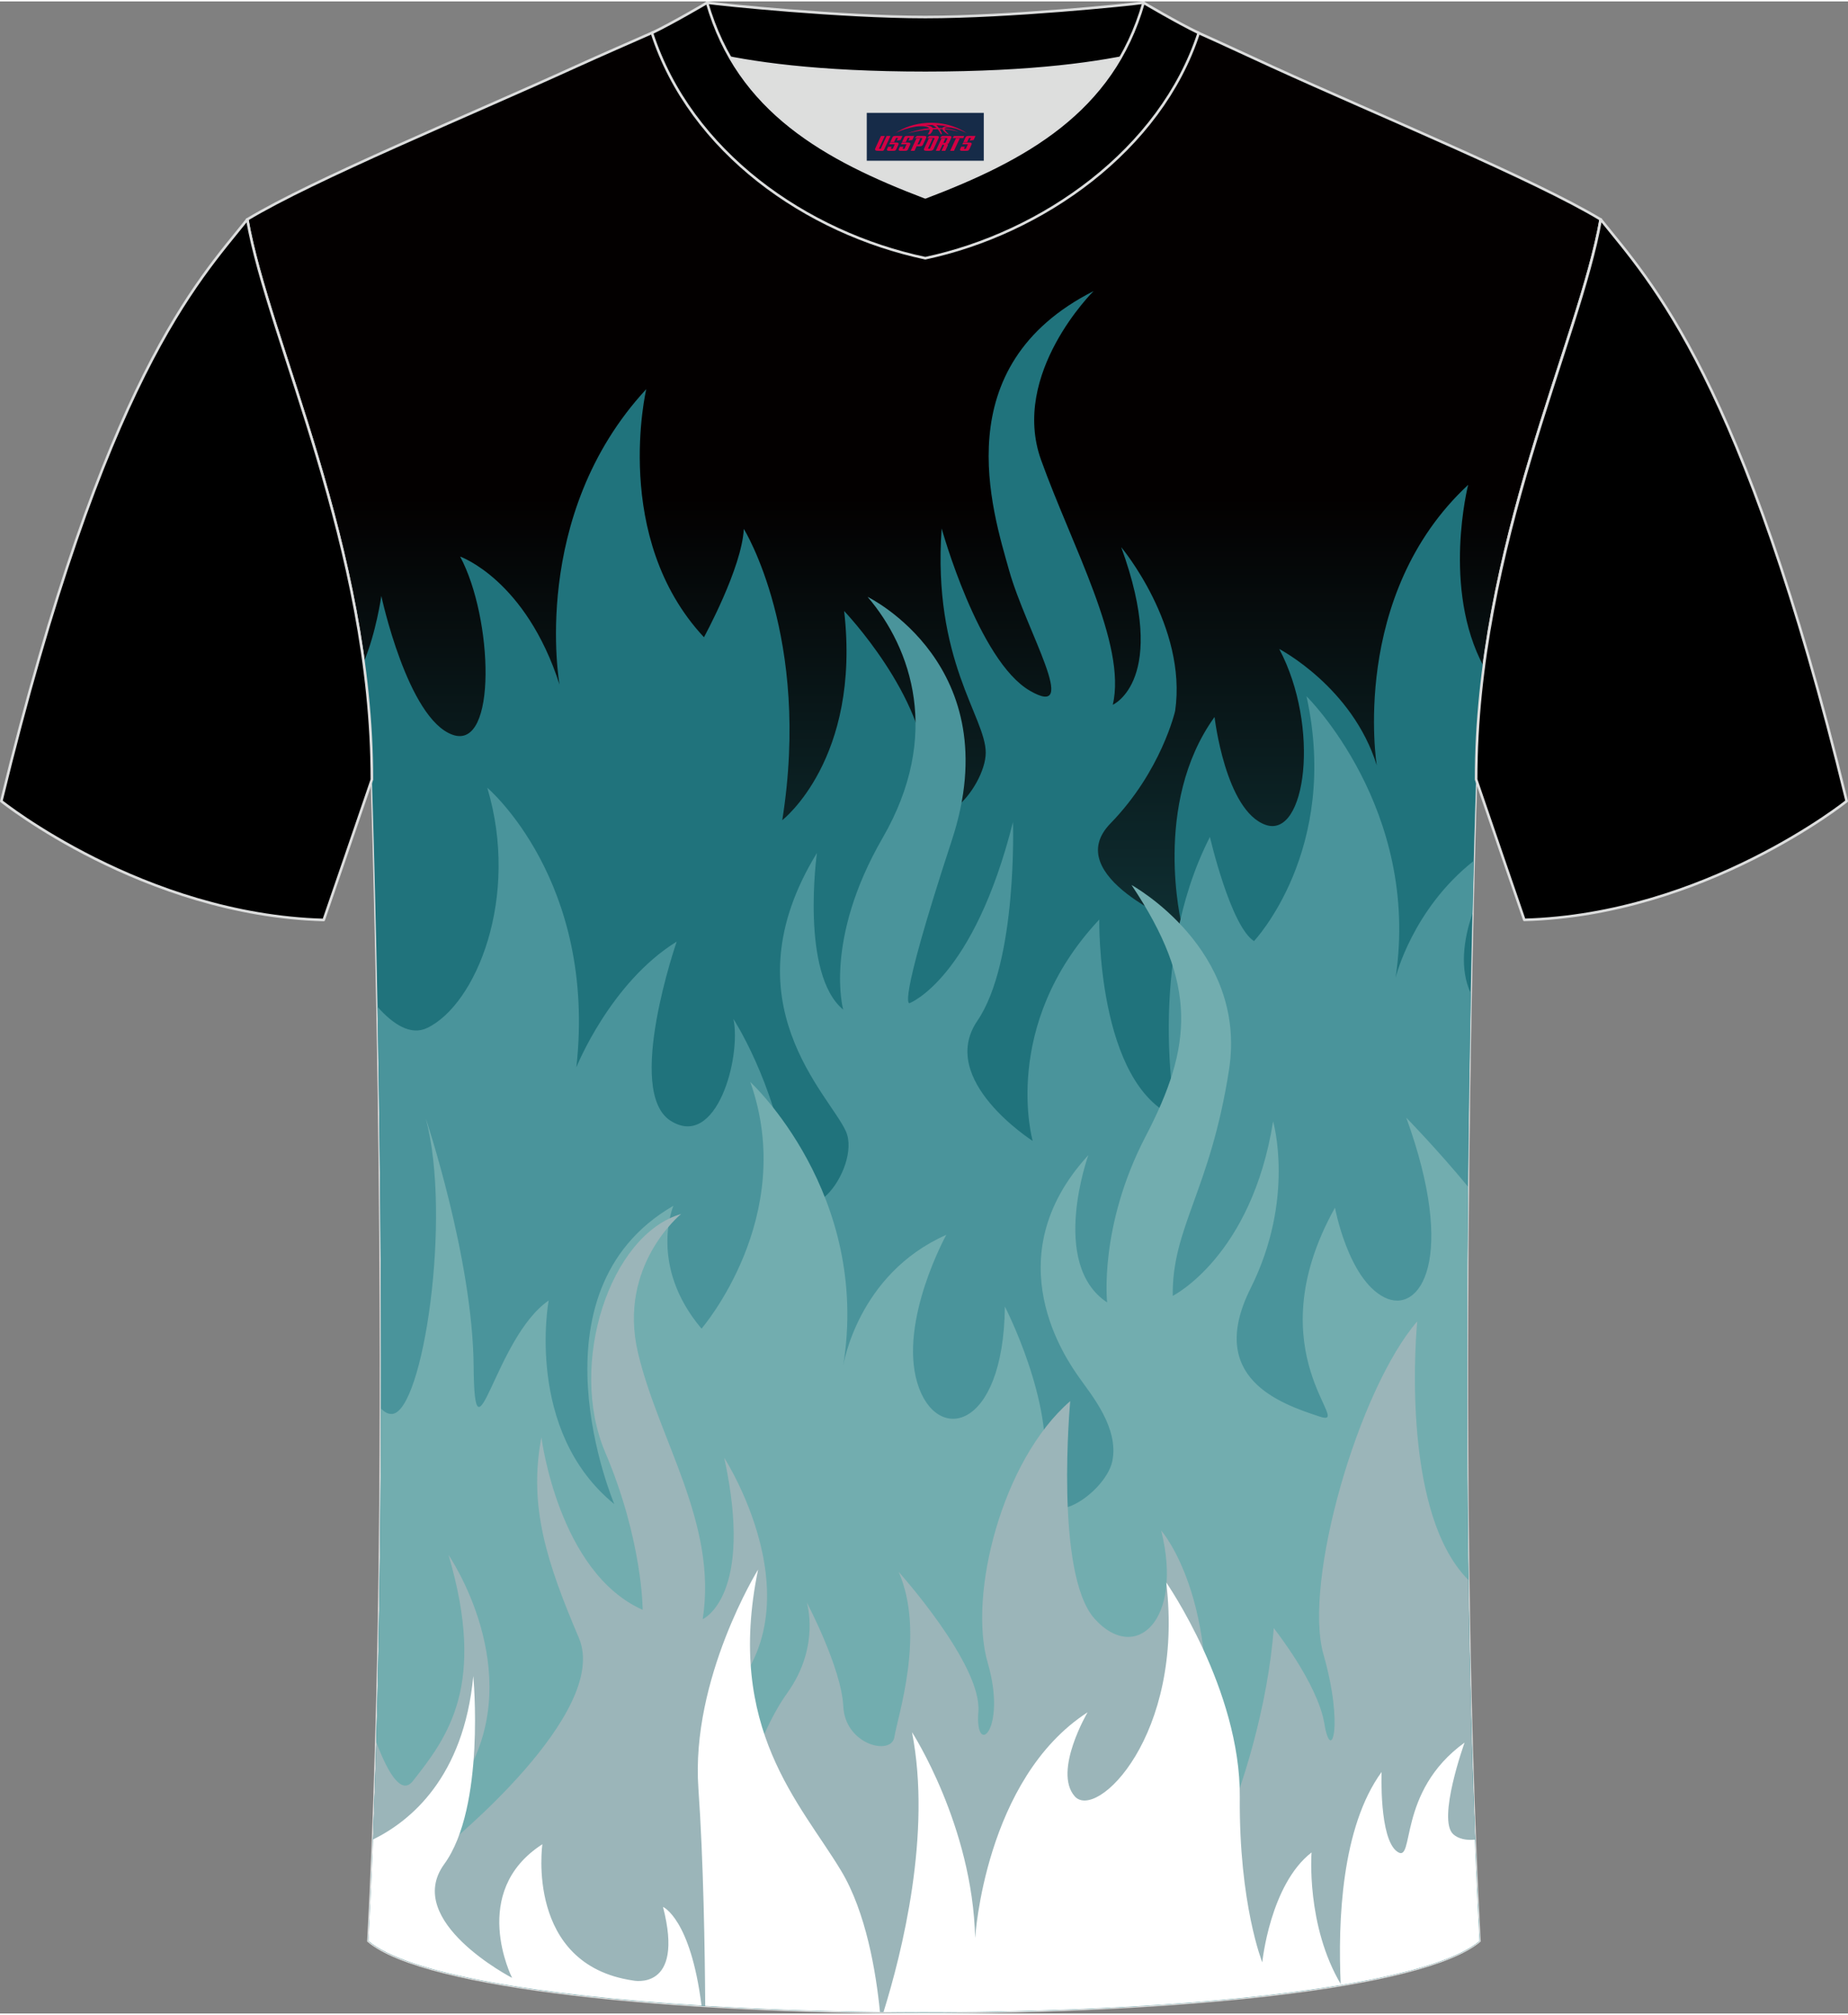<?xml version="1.0" encoding="utf-8"?>
<!-- Generator: Adobe Illustrator 24.0.1, SVG Export Plug-In . SVG Version: 6.00 Build 0)  -->
<svg xmlns="http://www.w3.org/2000/svg" xmlns:xlink="http://www.w3.org/1999/xlink" version="1.1" id="图层_1" x="0px" y="0px" width="378px" height="412px" viewBox="0 0 379.02 412.53" enable-background="new 0 0 379.02 412.53" xml:space="preserve">
<rect x="0" y="0" width="379.02" height="412.53" fill="#808080" stroke="none"/>
<g>
	<linearGradient id="SVGID_1_" gradientUnits="userSpaceOnUse" x1="189.51" y1="101.637" x2="189.51" y2="317.017">
		<stop offset="0" style="stop-color:#030000"/>
		<stop offset="1" style="stop-color:#20737C"/>
	</linearGradient>
	
		<path fill-rule="evenodd" clip-rule="evenodd" fill="url(#SVGID_1_)" stroke="#DCDDDD" stroke-width="0.534" stroke-miterlimit="22.926" d="   M75.57,397.66c5.37-101.2,0.7-238.13,0.7-238.13c0-47.71-21.29-90.1-25.56-114.83c13.66-8.25,45.38-21.3,67.28-31.29   c5.56-2.53,11.71-5.19,15.69-6.95c17.56-0.32,25.39,1.25,55.66,1.25l0.32,0c30.26,0,38.61-1.57,56.16-1.25   c3.99,1.76,9.62,4.42,15.18,6.95c21.92,10,53.63,23.05,67.28,31.29c-4.28,24.71-25.56,67.11-25.56,114.83   c0,0-4.67,136.93,0.7,238.13C280.33,417.14,98.69,417.14,75.57,397.66z"/>
	<g>
		<path fill-rule="evenodd" clip-rule="evenodd" fill="#20737C" d="M78.21,121.9c0,0,5.39,25.2,14.62,28.46    c9.23,3.27,8.27-24.04,1.54-36.54c0,0,13.46,4.71,20.39,26.25c0,0-6.25-34.62,17.79-60.58c0,0-7.21,30.48,11.83,50.87    c0,0,7.79-14.23,8.17-22.21c0,0,13.85,22.21,7.89,59.72c0,0,16.16-12.5,12.69-42.89c0,0,16.73,17.5,16.92,33.66    c0.19,16.16,12.12,2.69,12.12-4.62c0-7.31-10.96-18.85-9.04-45.97c0,0,7.5,27.12,18.08,33.27c10.58,6.15-0.77-12.31-4.23-24.62    s-13.08-41.93,17.31-57.31c0,0-17.12,16.92-10.77,34.62c6.35,17.69,17.6,37.79,14.71,50.2c0,0,11.64-5.1,1.73-32.31    c0,0,13.56,16.16,11.06,33.56c0,0-2.79,12.31-13.27,23.08c-10.48,10.77,14.62,20.77,14.62,20.77s-6.16-24.71,6.73-42.6    c0,0,2.21,19.23,10.48,22.12c8.27,2.88,11.25-20.1,2.79-36.06c0,0,15,7.79,20,23.85c0,0-5.67-34.81,18.75-57.51    c0,0-5.45,21.24,3.2,37.3c-0.99,7.53-1.57,15.26-1.57,23.13c0,0-4.67,136.93,0.7,238.13c-23.12,19.47-204.76,19.47-227.88,0    c5.37-101.2,0.7-238.13,0.7-238.13c0-8.19-0.63-16.22-1.69-24.03C77.13,129.51,78.21,121.9,78.21,121.9z"/>
		<path fill-rule="evenodd" clip-rule="evenodd" fill="#4A949B" d="M77.43,206.14c3.28,3.69,6.86,5.93,10.2,4.32    c10-4.81,19.04-26.73,12.31-49.24c0,0,22.5,19.04,18.27,57.31c0,0,6.92-17.31,20.58-25.77c0,0-10.67,30.77-1.25,36.74    c9.42,5.96,14.52-12.98,12.89-20.87c0,0,8.46,13.08,10.96,30.39c2.5,17.31,15.39,0.19,12.12-7.31    c-3.27-7.5-24.66-26.61-5.96-57.12c0,0-3.46,24.81,5.39,32.12c0,0-4.04-14.23,8.08-35.2c12.12-20.96,5.96-38.85-3.08-49.43    c0,0,29.04,14.04,17.31,49.81c-11.73,35.77-8.65,33.47-8.65,33.47s13.08-5,21.16-37.12c0,0,0.96,28.66-7.31,40.77    c-8.27,12.12,11.35,24.62,11.35,24.62s-6.73-23.66,13.66-45.39c0,0-0.58,33.85,15.77,40.58c0,0-6.35-31.54,6.92-57.51    c0,0,4.23,18.27,9.04,21.35c0,0,17.69-18.66,10.77-50.2c0,0,23.46,23.08,18.27,57.7c0,0,3.41-14.02,16.06-23.97    c-0.08,3.19-0.17,6.78-0.27,10.74c-1.87,5.46-2.68,11.47-0.35,16.5c-0.94,48.65-1.66,128.88,1.81,194.22    c-23.12,19.47-204.76,19.47-227.88,0C78.97,333.52,78.34,255.03,77.43,206.14z"/>
		<path fill-rule="evenodd" clip-rule="evenodd" fill="#72ADAF" d="M78.14,288.48c0.7,0.76,1.45,1.18,2.27,1.13    c6.35-0.39,12.31-40.39,6.92-60.58c0,0,9.62,28.66,9.81,50.78c0.19,22.12,4.23-5.77,15.39-13.46c0,0-5,26.73,13.46,41.74    c0,0-18.46-43.47,12.12-61.16c0,0-5.19,12.21,5.77,25.19c0,0,19.81-22.89,10-50.58c0,0,24.81,22.89,19.04,58.28    c0,0,2.88-18.85,21.16-26.93c0,0-9.71,17.6-5.96,30.29c3.75,12.69,17.69,10.1,17.98-15.58c0,0,10.1,19.52,7.98,33.95    c-2.12,14.43,12.6,4.62,14.04-2.21c1.44-6.83-4.23-13.56-6.73-17.12c-2.5-3.56-17.6-24.52,1.83-45.68c0,0-8.08,22.31,3.85,30.2    c0,0-1.73-15.58,7.89-34.04c9.62-18.46,10.77-31.16-2.89-51.54c0,0,23.85,13.08,20,37.89c-3.85,24.81-11.73,32.31-11.54,46.35    c0,0,16.16-8.08,20.58-35.77c0,0,4.61,15.77-4.62,34.23c-9.23,18.46,6.25,23.66,14.04,26.25c7.79,2.6-13.46-12.79,3.27-42.79    c0,0,2.69,14.62,10.1,18.37c7.4,3.75,15-7.98,4.52-36.83c0,0,6.42,6.57,12.65,14.13c-0.47,46.52-0.25,104.93,2.39,154.71    c-23.12,19.47-204.76,19.47-227.88,0C77.4,363.14,78.07,324.46,78.14,288.48z"/>
		<path fill-rule="evenodd" clip-rule="evenodd" fill="#9BB5B9" d="M91.42,378.24c0,0,33.85-27.31,27.31-42.7    c-6.54-15.39-10.39-26.93-7.69-41.16c0,0,3.46,27.7,20.77,35.39c0,0,0-14.23-7.69-32.31c-7.69-18.08,0.96-44.62,15.58-48.85    c0,0-13.08,10.58-8.85,28.46c4.23,17.89,16.35,35,13.27,54.62c0,0,10.61-4.64,4.42-33.08c0,0,22.12,34.23-3.85,52.89    c0,0-3.65,13.66,5.58,23.08c0,0,4.23-18.08,11.15-27.69c6.92-9.62,4.04-18.66,4.04-18.66s7.12,13.46,7.5,21.35    c0.38,7.89,9.9,10.19,10.48,6.25c0.58-3.94,6.44-21.16,0.87-33.85c0,0,17.12,19.04,16.35,28.66c-0.77,9.62,5.96,3.85,1.92-10    c-4.04-13.85,2.88-41.54,16.92-53.66c0,0-3.27,35.39,5,44.62s18.27,0.58,13.66-18.08c0,0,13.85,15.58,7.69,53.27    c-6.15,37.7,13.08-1.73,15.39-33.27c0,0,9.04,11.35,10.39,19.62c1.35,8.27,4.04,0.58-0.19-14.23    c-4.23-14.81,7.12-54.24,19.23-68.28c0,0-3.88,38.63,10.48,53.01c0.35,25.16,1.05,50.55,2.3,74.02    c-23.12,19.47-204.76,19.47-227.88,0c0.7-13.1,1.22-26.81,1.61-40.73c2.58,6.8,5.25,10.8,7.5,7.94    c7.12-9.04,15.19-19.62,7.31-46.35c0,0,16.16,23.46,3.65,45C83.15,385.06,91.42,378.24,91.42,378.24z"/>
		<path fill-rule="evenodd" clip-rule="evenodd" fill="#FFFFFF" d="M76.52,376.85c7.64-3.75,18.58-12.7,20.55-33.5    c0,0,2.55,26.85-5.96,38.56c-8.51,11.71,13.92,23.32,13.92,23.32s-8.96-17.65,6.21-27.4c0,0-3.55,24.65,18.53,27.93    c0,0,10.73,2.39,6.21-15.08c0,0,5.65,2.37,7.9,20.22c-33.05-2.06-60.27-6.48-68.31-13.25C75.93,390.87,76.24,383.91,76.52,376.85z    "/>
		<path fill-rule="evenodd" clip-rule="evenodd" fill="#FFFFFF" d="M155.48,321.52c0,0-13.83,22.35-12.24,44.87    c1.04,14.68,1.33,33.34,1.4,44.57c11.45,0.7,23.58,1.12,35.84,1.26c-0.81-8.18-2.85-20.46-7.98-28.97    C164.17,369.41,148.74,354.15,155.48,321.52z"/>
		<path fill-rule="evenodd" clip-rule="evenodd" fill="#FFFFFF" d="M181.21,412.22c3.77-12.1,9.92-36.56,5.84-57.36    c0,0,12.42,19.15,12.95,42.21c0,0,1.95-32.63,23.06-46.29c0,0-7.09,12.06-2.66,17.2c4.43,5.14,22.52-12.42,18.8-43.81    c0,0,15.25,21.99,15.08,43.99c-0.18,21.99,4.61,33.88,4.61,33.88s1.6-15.96,10.11-22.53c0,0-1.19,15.01,6.09,27.17    C250.86,410.73,215.56,412.58,181.21,412.22z"/>
		<path fill-rule="evenodd" clip-rule="evenodd" fill="#FFFFFF" d="M274.98,406.7c-0.61-13.08,0.15-32.38,8.38-43.68    c0,0-0.53,13.66,3.19,16.32c3.72,2.66-0.18-12.24,13.83-22.35c0,0-5.68,15.79-2.31,18.8c1.04,0.93,2.67,1.29,4.42,1.09    c0.27,7.05,0.59,14,0.95,20.78C299.03,401.39,288.79,404.4,274.98,406.7z"/>
	</g>
	<path fill-rule="evenodd" clip-rule="evenodd" fill="#DDDEDD" d="M149.76,11.56c8.47,14.65,23.44,22.32,40.01,28.6   c16.59-6.3,31.55-13.95,40.01-28.61c-8.67,1.66-21.5,3.1-40.01,3.1C171.26,14.66,158.43,13.23,149.76,11.56z"/>
	<path fill-rule="evenodd" clip-rule="evenodd" fill="#5A595A" d="M189.78,3.2c-17.32,0-41.87-2.54-44.76-2.94   c0,0-5.54,4.47-11.31,6.2c0,0,11.81,8.19,56.07,8.19c44.26,0,56.07-8.19,56.07-8.19c-5.77-1.72-11.31-6.2-11.31-6.2   C231.63,0.67,207.08,3.2,189.78,3.2z"/>
	
		<path fill-rule="evenodd" clip-rule="evenodd" stroke="#DCDDDD" stroke-width="0.534" stroke-linecap="round" stroke-linejoin="round" stroke-miterlimit="22.926" d="   M189.78,3.2c-17.32,0-41.87-2.54-44.76-2.94c0,0-5.54,4.47-11.31,6.2c0,0,11.81,8.19,56.07,8.19c44.26,0,56.07-8.19,56.07-8.19   c-5.77-1.72-11.31-6.2-11.31-6.2C231.63,0.67,207.08,3.2,189.78,3.2z"/>
	<path fill-rule="evenodd" clip-rule="evenodd" fill="#5A595A" d="M189.78,52.65c24.01-5.09,48.25-22.16,56.07-46.18   c-4.44-2.13-11.31-6.2-11.31-6.2c-6.41,22.38-24.35,32.14-44.76,39.9c-20.37-7.75-38.35-17.56-44.76-39.9c0,0-6.87,4.06-11.31,6.2   C141.62,30.86,165.36,47.48,189.78,52.65z"/>
	
		<path fill-rule="evenodd" clip-rule="evenodd" stroke="#DCDDDD" stroke-width="0.534" stroke-linecap="round" stroke-linejoin="round" stroke-miterlimit="22.926" d="   M189.78,52.65c24.01-5.09,48.25-22.16,56.07-46.18c-4.44-2.13-11.31-6.2-11.31-6.2c-6.41,22.38-24.35,32.14-44.76,39.9   c-20.37-7.75-38.35-17.56-44.76-39.9c0,0-6.87,4.06-11.31,6.2C141.62,30.86,165.36,47.48,189.78,52.65z"/>
	
		<path fill-rule="evenodd" clip-rule="evenodd" stroke="#DCDDDD" stroke-width="0.534" stroke-linecap="round" stroke-linejoin="round" stroke-miterlimit="22.926" d="   M50.72,44.7C40.49,57.49,21.4,77.07,0.27,163.97c0,0,29.14,23.34,66.12,24.36c0,0,7.16-20.79,9.88-28.79   C76.27,111.83,55,69.43,50.72,44.7z"/>
	
	
		<path fill-rule="evenodd" clip-rule="evenodd" stroke="#DCDDDD" stroke-width="0.534" stroke-linecap="round" stroke-linejoin="round" stroke-miterlimit="22.926" d="   M328.3,44.7c10.22,12.78,29.31,32.36,50.45,119.26c0,0-29.14,23.34-66.12,24.35c0,0-7.16-20.79-9.88-28.79   C302.75,111.83,324.02,69.43,328.3,44.7z"/>
</g>
<g id="tag_logo">
	<rect y="22.85" fill="#162B48" width="24" height="9.818" x="177.77"/>
	<g>
		<path fill="#D30044" d="M193.73,26.04l0.005-0.011c0.131-0.311,1.085-0.262,2.351,0.071c0.715,0.24,1.44,0.54,2.193,0.9    c-0.218-0.147-0.447-0.289-0.682-0.42l0.011,0.005l-0.011-0.005c-1.478-0.845-3.218-1.418-5.1-1.62    c-1.282-0.115-1.658-0.082-2.411-0.055c-2.449,0.142-4.68,0.905-6.458,2.095c1.26-0.638,2.722-1.075,4.195-1.336    c1.467-0.18,2.476-0.033,2.771,0.344c-1.691,0.175-3.469,0.633-4.555,1.075c1.156-0.338,2.967-0.665,4.647-0.813    c0.016,0.251-0.115,0.567-0.415,0.96h0.475c0.376-0.382,0.584-0.725,0.595-1.004c0.333-0.022,0.66-0.033,0.971-0.033    C192.56,26.48,192.77,26.83,192.97,27.22h0.262c-0.125-0.344-0.295-0.687-0.518-1.036c0.207,0,0.393,0.005,0.567,0.011    c0.104,0.267,0.496,0.66,1.058,1.025h0.245c-0.442-0.365-0.753-0.753-0.835-1.004c1.047,0.065,1.696,0.224,2.885,0.513    C195.55,26.3,194.81,26.13,193.73,26.04z M191.29,25.95c-0.164-0.295-0.655-0.485-1.402-0.551    c0.464-0.033,0.922-0.055,1.364-0.055c0.311,0.147,0.589,0.344,0.84,0.589C191.83,25.93,191.56,25.94,191.29,25.95z M193.27,26c-0.224-0.016-0.458-0.027-0.715-0.044c-0.147-0.202-0.311-0.398-0.502-0.6c0.082,0,0.164,0.005,0.24,0.011    c0.72,0.033,1.429,0.125,2.138,0.273C193.76,25.6,193.38,25.76,193.27,26z"/>
		<path fill="#D30044" d="M180.69,27.58L179.52,30.13C179.34,30.5,179.61,30.64,180.09,30.64l0.873,0.005    c0.115,0,0.251-0.049,0.327-0.175l1.342-2.891H181.85L180.63,30.21H180.46c-0.147,0-0.185-0.033-0.147-0.125l1.156-2.504H180.69L180.69,27.58z M182.55,28.93h1.271c0.36,0,0.584,0.125,0.442,0.425L183.79,30.39C183.69,30.61,183.42,30.64,183.19,30.64H182.27c-0.267,0-0.442-0.136-0.349-0.333l0.235-0.513h0.742L182.72,30.17C182.7,30.22,182.74,30.23,182.8,30.23h0.18    c0.082,0,0.125-0.016,0.147-0.071l0.376-0.813c0.011-0.022,0.011-0.044-0.055-0.044H182.38L182.55,28.93L182.55,28.93z M183.37,28.86h-0.78l0.475-1.025c0.098-0.218,0.338-0.256,0.578-0.256H185.09L184.7,28.42L183.92,28.54l0.262-0.562H183.89c-0.082,0-0.12,0.016-0.147,0.071L183.37,28.86L183.37,28.86z M184.96,28.93L184.79,29.3h1.069c0.06,0,0.06,0.016,0.049,0.044    L185.53,30.16C185.51,30.21,185.47,30.23,185.39,30.23H185.21c-0.055,0-0.104-0.011-0.082-0.06l0.175-0.376H184.56L184.33,30.31C184.23,30.5,184.41,30.64,184.68,30.64h0.916c0.24,0,0.502-0.033,0.605-0.251l0.475-1.031c0.142-0.3-0.082-0.425-0.442-0.425H184.96L184.96,28.93z M185.77,28.86l0.371-0.818c0.022-0.055,0.06-0.071,0.147-0.071h0.295L186.32,28.53l0.791-0.115l0.387-0.845H186.05c-0.24,0-0.48,0.038-0.578,0.256L185,28.86L185.77,28.86L185.77,28.86z M188.17,29.32h0.278c0.087,0,0.153-0.022,0.202-0.115    l0.496-1.075c0.033-0.076-0.011-0.12-0.125-0.12H187.62l0.431-0.431h1.522c0.355,0,0.485,0.153,0.393,0.355l-0.676,1.445    c-0.06,0.125-0.175,0.333-0.644,0.327l-0.649-0.005L187.56,30.64H186.78l1.178-2.558h0.785L188.17,29.32L188.17,29.32z     M190.76,30.13c-0.022,0.049-0.06,0.076-0.142,0.076h-0.191c-0.082,0-0.109-0.027-0.082-0.076l0.944-2.051h-0.785l-0.987,2.138    c-0.125,0.273,0.115,0.415,0.453,0.415h0.72c0.327,0,0.649-0.071,0.769-0.322l1.085-2.384c0.093-0.202-0.06-0.355-0.415-0.355    h-1.533l-0.431,0.431h1.38c0.115,0,0.164,0.033,0.131,0.104L190.76,30.13L190.76,30.13z M193.48,29h0.278    c0.087,0,0.158-0.022,0.202-0.115l0.344-0.753c0.033-0.076-0.011-0.12-0.125-0.12h-1.402l0.425-0.431h1.527    c0.355,0,0.485,0.153,0.393,0.355l-0.529,1.124c-0.044,0.093-0.147,0.18-0.393,0.18c0.224,0.011,0.256,0.158,0.175,0.327    l-0.496,1.075h-0.785l0.54-1.167c0.022-0.055-0.005-0.087-0.104-0.087h-0.235L192.71,30.64h-0.785l1.178-2.558h0.785L193.48,29L193.48,29z M196.05,28.09L194.87,30.64h0.785l1.184-2.558H196.05L196.05,28.09z M197.56,28.02l0.202-0.431h-2.1l-0.295,0.431    H197.56L197.56,28.02z M197.54,28.93h1.271c0.36,0,0.584,0.125,0.442,0.425l-0.475,1.031c-0.104,0.218-0.371,0.251-0.605,0.251    h-0.916c-0.267,0-0.442-0.136-0.349-0.333l0.235-0.513h0.742L197.71,30.17c-0.022,0.049,0.022,0.06,0.082,0.06h0.18    c0.082,0,0.125-0.016,0.147-0.071l0.376-0.813c0.011-0.022,0.011-0.044-0.049-0.044h-1.069L197.54,28.93L197.54,28.93z     M198.35,28.86H197.57l0.475-1.025c0.098-0.218,0.338-0.256,0.578-0.256h1.451l-0.387,0.845l-0.791,0.115l0.262-0.562h-0.295    c-0.082,0-0.12,0.016-0.147,0.071L198.35,28.86z"/>
	</g>
</g>
</svg>